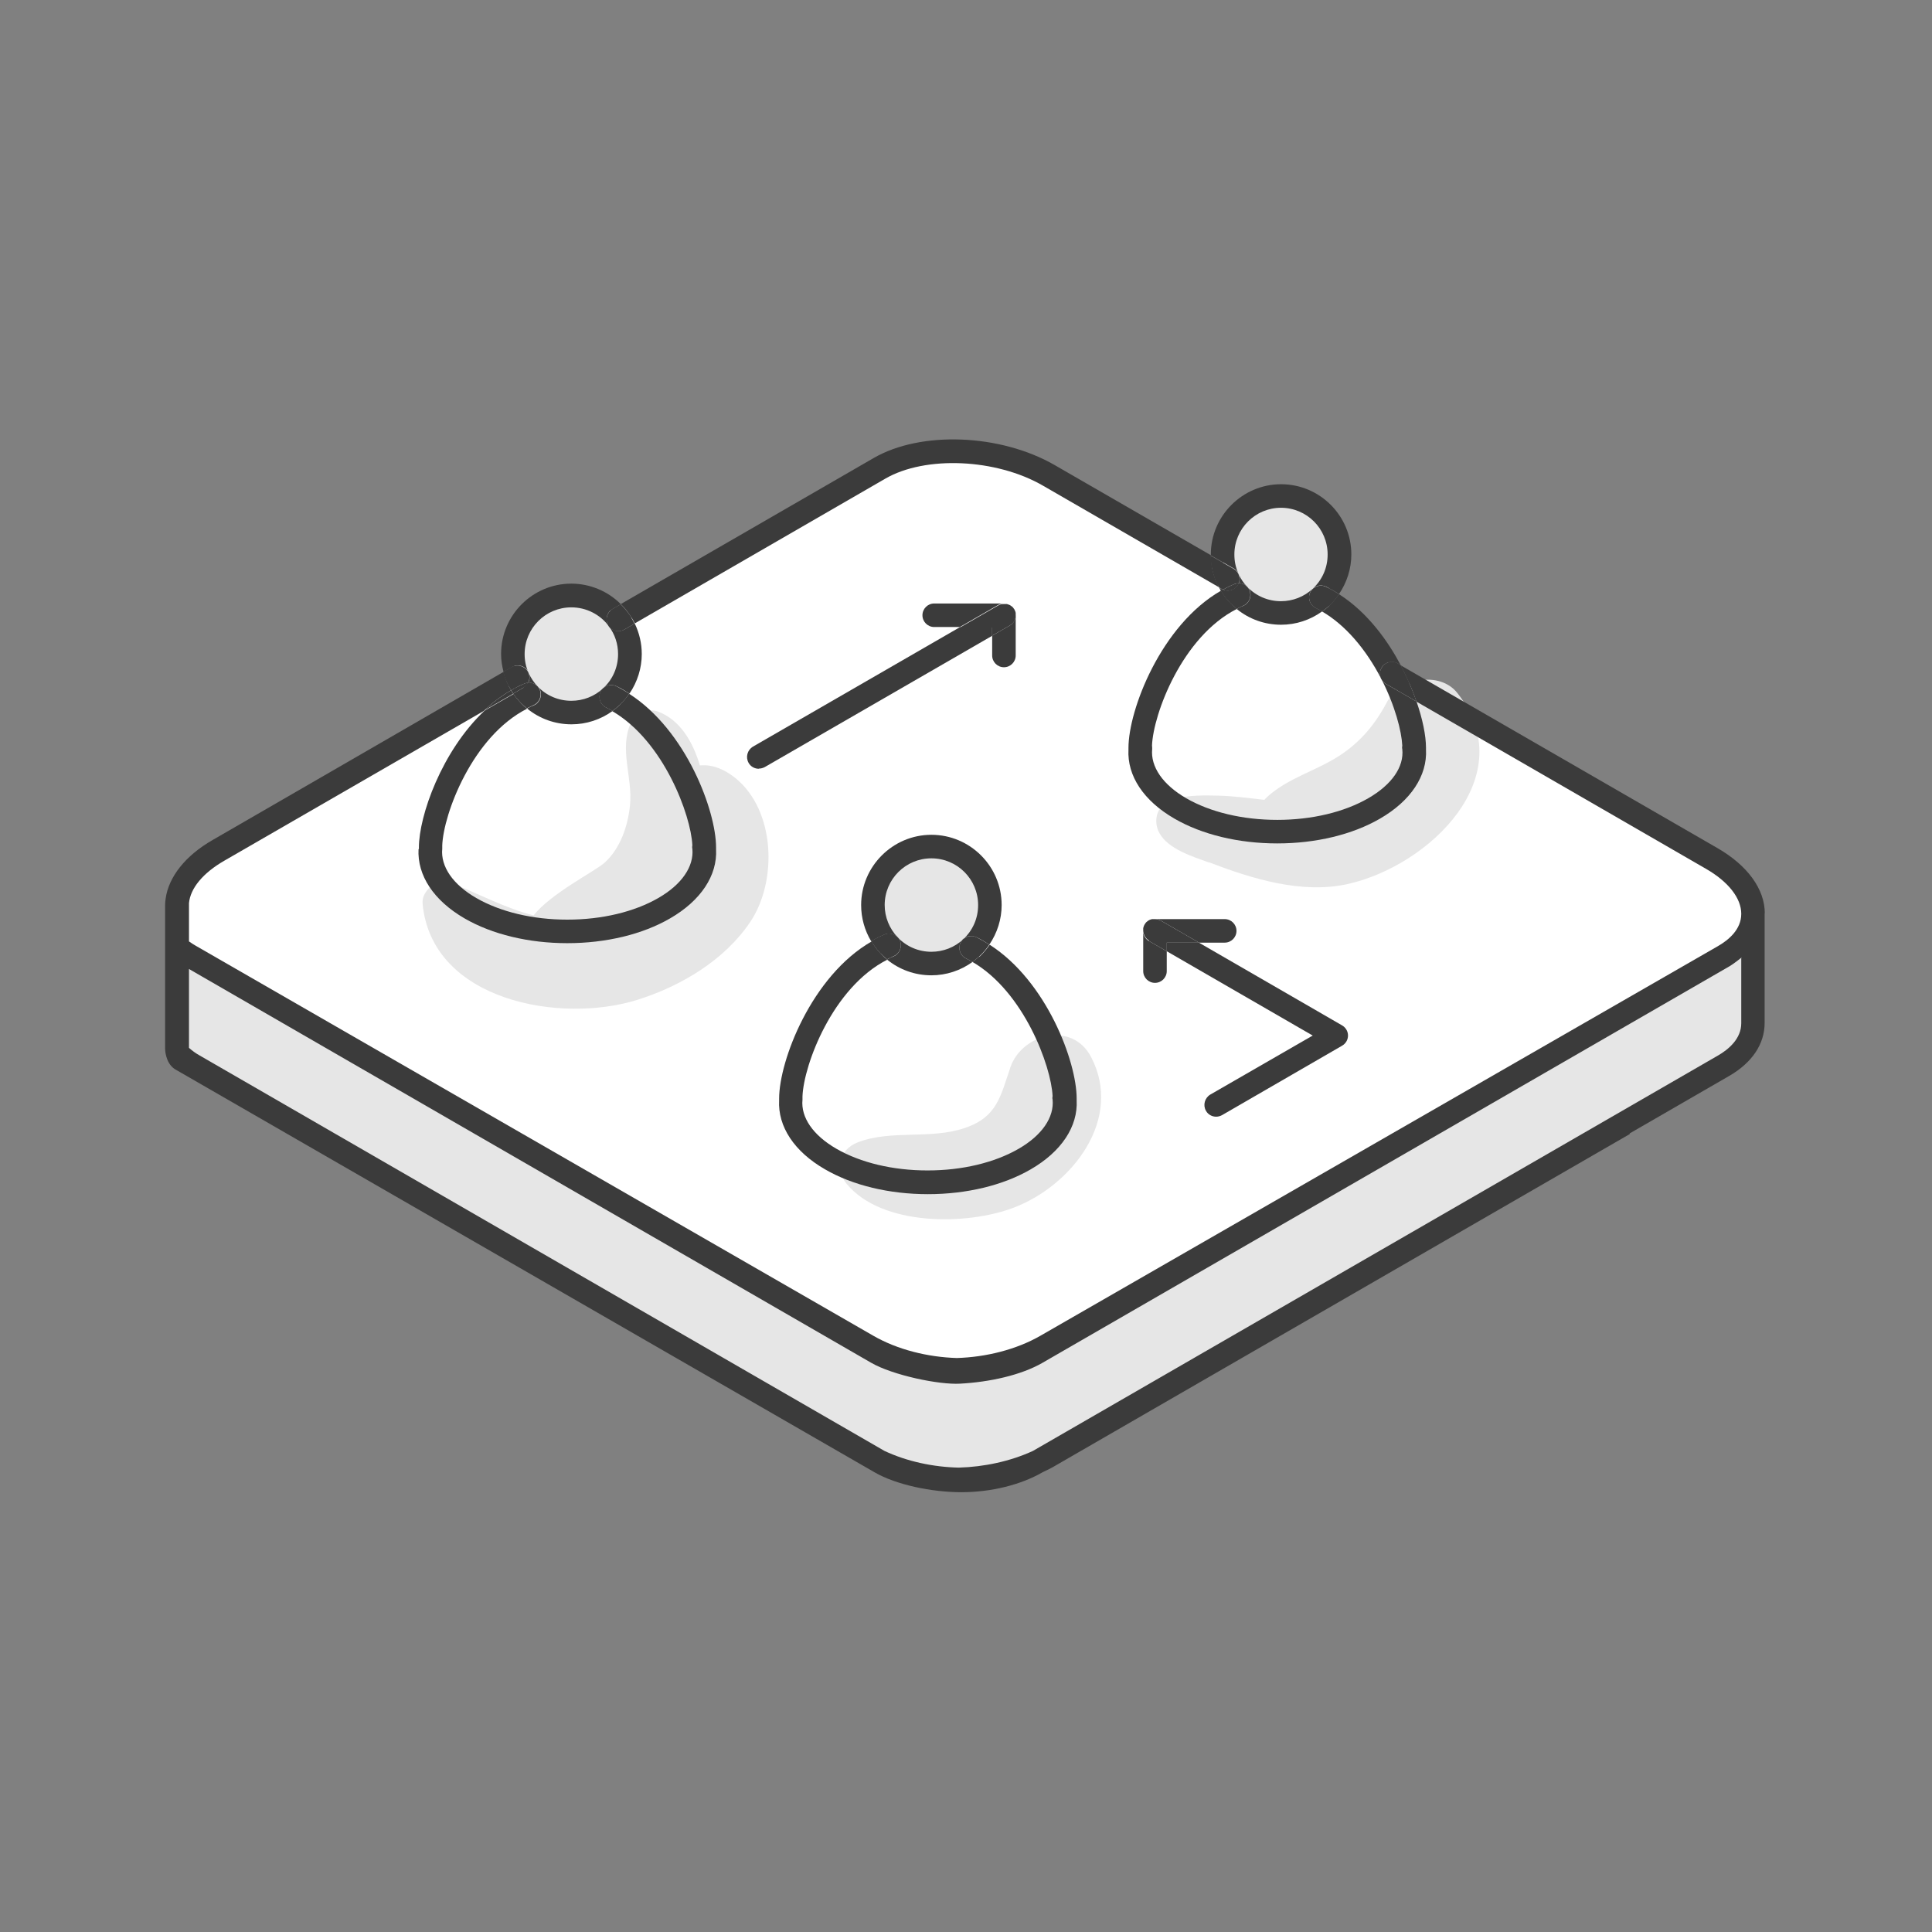 <?xml version="1.0" encoding="UTF-8"?>
<svg xmlns="http://www.w3.org/2000/svg" viewBox="0 0 110 110">
  <rect x="0" y="0" width="110" height="110" fill="#808080" stroke="none"/>
  <defs>
    <style>
      .b {
        fill: #fff;
      }

      .c {
        isolation: isolate;
      }

      .d, .e {
        fill: #e6e6e6;
      }

      .f {
        fill: #3b3b3b;
      }

      .e {
        mix-blend-mode: multiply;
      }
    </style>
  </defs>
  <g class="c">
    <g id="a" data-name="Layer 1">
      <path class="b" d="M99.81,55.53s1.58-4.17-1.06-5.74-19.14-11.09-19.14-11.09c0,0-1.7-3.87-3.95-4.19s-8.01-2.88-8.01-2.88c0,0-8.97-5.32-9.91-5.51s-4.27-1.58-8.7,1.46S12.37,48.2,12.37,48.2c0,0-1.87-.14-2.16,4.45s2.67,3.76,2.67,3.76l38.41,22.54h9.31l39.21-23.41Z"/>
      <g>
        <path class="e" d="M25.64,50.25c-.72-.29-1.65,.45-1.58,1.2,.52,5.54,7.85,6.86,12.25,5.47,2.47-.78,4.96-2.26,6.42-4.45,1.54-2.31,1.42-6.34-.87-8.18-.61-.48-1.28-.78-2.01-.71-.4-1.33-1.12-2.6-2.4-3.07-.51-.19-1.29,.11-1.52,.62-.7,1.52,.1,3.1-.06,4.72-.12,1.18-.55,2.46-1.45,3.27-.53,.48-3.06,1.75-4.04,3-1.6-.41-3.11-1.22-4.73-1.87Z"/>
        <path class="e" d="M68.82,49.09c2.43,.93,5.26,1.82,7.88,1.25,4.69-1.03,10.01-6.17,6.27-10.89-1.01-1.27-3.3-.82-4,.52-.67,1.27-1.52,2.29-2.73,3.07-1.35,.87-2.9,1.25-4.1,2.34-.05,.05-.1,.1-.15,.16-.88-.1-1.77-.22-2.65-.24-.76-.02-1.6-.03-2.34,.16-.14,.03-.27,.08-.4,.13-.03,0-.05,.02-.07,.03-.02,0-.05,.02-.07,.02,.01,0,.02,0,.03,0-.03,.01-.05,.02-.06,.03-.61,.36-.75,1.13-.43,1.74,.5,.94,1.92,1.36,2.84,1.7Z"/>
        <path class="e" d="M48.21,67.41c2.01,2.42,6.86,2.37,9.53,1.34,3.29-1.26,6.25-5.04,4.37-8.59-1.07-2.02-3.91-1.32-4.58,.6-.56,1.63-.74,2.82-2.56,3.45-1.98,.69-4.21,.09-6.13,.83-1.04,.4-1.34,1.5-.63,2.37Z"/>
        <path class="d" d="M59.02,83.26l39.12-22.58c1.12-.65,1.67-1.51,1.67-2.42v-6.24c0,.91-.55,1.77-1.67,2.42l-39.12,22.58c-2.47,1.43-6.79,1.25-9.64-.4L15.56,57.09l-5.34-3.06,.09,6.5,4.08,2.12,35,20.21c2.85,1.65,7.17,1.82,9.64,.4Z"/>
        <path class="d" d="M69.91,32.96c.16,.34,.37,.65,.62,.91,.61,.63,1.46,1.03,2.41,1.03,.88,0,1.67-.34,2.27-.89,.66-.61,1.06-1.48,1.06-2.44,0-1.84-1.49-3.33-3.33-3.33s-3.33,1.49-3.33,3.33c0,.49,.11,.96,.3,1.39h0Z"/>
        <path class="d" d="M53.03,54.86c.88,0,1.67-.34,2.27-.89,.66-.61,1.06-1.48,1.06-2.44,0-1.84-1.49-3.33-3.33-3.33s-3.33,1.49-3.33,3.33c0,.89,.35,1.7,.92,2.3,.61,.63,1.46,1.03,2.41,1.03Z"/>
        <path class="d" d="M30.12,39.54c.61,.63,1.46,1.03,2.41,1.03,.88,0,1.67-.34,2.27-.89,.66-.61,1.06-1.48,1.06-2.44,0-.74-.24-1.43-.65-1.98-.61-.82-1.58-1.35-2.68-1.35-1.84,0-3.33,1.49-3.33,3.33,0,.47,.1,.92,.28,1.33,.16,.36,.38,.69,.64,.97Z"/>
        <path class="f" d="M36.13,35.5l14.28-8.25c2.28-1.32,6.31-1.14,8.97,.4l10.03,5.79s-.05-.1-.08-.15c-.01-.02-.02-.04-.03-.06-.23-.51-.35-1.05-.36-1.62l-8.89-5.13c-3.09-1.78-7.62-1.96-10.31-.4l-14.39,8.31c.14,.14,.28,.29,.4,.46,.15,.2,.28,.42,.39,.64Z"/>
        <path class="f" d="M30.06,38.23c.12,.2,.12,.44,.02,.64,.28-.02,.55,.14,.67,.41,.14,.34-.02,.74-.36,.88-.13,.05-.26,.11-.38,.18,.71,.58,1.59,.9,2.53,.9,.85,0,1.66-.27,2.34-.76-.12-.07-.24-.14-.37-.2-.33-.16-.47-.56-.31-.9,.16-.33,.56-.47,.9-.31,.26,.12,.5,.27,.74,.42,.45-.66,.7-1.45,.7-2.25,0-.61-.14-1.2-.4-1.74l-.59,.34c-.11,.06-.22,.09-.34,.09-.23,0-.46-.12-.58-.34-.19-.32-.08-.73,.25-.92l.47-.27c-.74-.74-1.76-1.17-2.82-1.17-2.21,0-4,1.8-4,4,0,.35,.05,.69,.14,1.02l.48-.27c.32-.19,.73-.08,.92,.25Zm2.47-3.65c.84,0,1.64,.4,2.14,1.08,0,0,0,0,0,0,.34,.46,.52,1,.52,1.58,0,.75-.3,1.44-.85,1.95-.49,.46-1.14,.71-1.81,.71-.73,0-1.42-.29-1.92-.82-.22-.23-.39-.49-.52-.78-.15-.34-.22-.69-.22-1.06,0-1.47,1.19-2.66,2.66-2.66Z"/>
        <path class="f" d="M34.62,35.6c.12,.22,.35,.34,.58,.34,.11,0,.23-.03,.34-.09l.59-.34c-.11-.22-.23-.44-.39-.64-.12-.16-.26-.31-.4-.46l-.47,.27c-.32,.19-.43,.6-.25,.92Z"/>
        <path class="f" d="M29.1,39.3c.25-.14,.5-.27,.76-.38,.07-.03,.14-.04,.21-.05,.1-.2,.1-.43-.02-.64-.19-.32-.6-.43-.92-.25l-.48,.27c.05,.2,.11,.39,.2,.58,.07,.16,.15,.31,.24,.46Z"/>
        <path class="f" d="M23.83,48.34c-.08,1.5,.86,2.93,2.62,3.95,1.57,.91,3.65,1.41,5.85,1.41s4.28-.5,5.85-1.41c1.75-1.01,2.7-2.44,2.62-3.94,0-.03,0-.06,0-.1,0-2.08-1.7-6.67-4.95-8.75-.17,.24-.36,.47-.58,.68-.12,.11-.25,.21-.38,.31,2.93,1.7,4.48,5.93,4.56,7.63-.01,.07-.02,.13,0,.2,.1,1.01-.6,2.04-1.94,2.81-1.37,.79-3.21,1.23-5.18,1.23s-3.81-.44-5.18-1.23c-1.34-.77-2.04-1.8-1.94-2.81,0-.06,0-.13,0-.19,.07-1.79,1.71-6.2,4.83-7.78-.13-.1-.25-.21-.36-.33-.15-.16-.29-.33-.41-.51l-1.65,.95c-2.44,2.3-3.74,5.99-3.74,7.8,0,.03,0,.06,0,.09Z"/>
        <path class="f" d="M29.1,39.3c-.55,.32-1.06,.71-1.53,1.15l1.65-.95c-.04-.06-.08-.13-.12-.19Z"/>
        <path class="f" d="M29.81,39.15l-.59,.34c.12,.18,.26,.35,.41,.51,.12,.12,.24,.23,.36,.33,.12-.06,.25-.12,.38-.18,.34-.14,.5-.54,.36-.88-.11-.27-.39-.43-.67-.41-.06,.11-.15,.21-.26,.28Z"/>
        <path class="f" d="M35.83,39.49c-.24-.15-.49-.29-.74-.42-.33-.16-.74-.02-.9,.31-.16,.33-.02,.74,.31,.9,.13,.06,.25,.13,.37,.2,.13-.1,.26-.2,.38-.31,.22-.2,.41-.43,.58-.68Z"/>
        <path class="f" d="M29.81,39.15c.12-.07,.21-.17,.26-.28-.07,0-.14,.02-.21,.05-.26,.11-.52,.24-.76,.38,.04,.07,.08,.13,.12,.19l.59-.34Z"/>
        <path class="f" d="M51.24,53.57c.14,.34-.02,.74-.36,.88-.13,.05-.26,.11-.38,.18,.71,.58,1.59,.9,2.53,.9,.85,0,1.66-.27,2.34-.76-.12-.07-.24-.14-.37-.2-.33-.16-.47-.56-.31-.9s.56-.47,.9-.31c.26,.12,.5,.27,.74,.42,.45-.66,.7-1.45,.7-2.25,0-2.21-1.8-4-4-4s-4,1.8-4,4c0,.74,.2,1.44,.57,2.06,.25-.14,.5-.27,.76-.38,.34-.14,.74,.02,.88,.36Zm1.79-4.7c1.47,0,2.66,1.19,2.66,2.66,0,.75-.3,1.44-.85,1.95-.49,.46-1.14,.71-1.81,.71-.73,0-1.41-.29-1.92-.82-.47-.5-.74-1.15-.74-1.84,0-1.47,1.19-2.66,2.66-2.66Z"/>
        <path class="f" d="M55.75,54.46c-.12,.11-.25,.21-.38,.31,2.93,1.7,4.48,5.93,4.56,7.63-.01,.06-.02,.13,0,.2,.1,1.01-.6,2.04-1.94,2.81-1.37,.79-3.21,1.23-5.18,1.23s-3.81-.44-5.18-1.23c-1.34-.77-2.04-1.79-1.94-2.8,0-.06,0-.13,0-.19,.07-1.79,1.71-6.2,4.83-7.78-.13-.1-.25-.21-.36-.33,0,0,0,0,0,0-.21-.22-.38-.45-.53-.71-3.42,1.96-5.27,6.79-5.27,8.95,0,.03,0,.06,0,.09-.08,1.5,.86,2.93,2.62,3.94,1.57,.91,3.65,1.41,5.85,1.41s4.28-.5,5.85-1.41c1.75-1.01,2.7-2.44,2.62-3.94,0-.03,0-.06,0-.1,0-2.08-1.7-6.67-4.95-8.75-.17,.24-.36,.47-.58,.68Z"/>
        <path class="f" d="M54.69,53.67c-.16,.33-.02,.74,.31,.9,.13,.06,.25,.13,.37,.2,.13-.1,.26-.2,.38-.31,.22-.2,.41-.43,.58-.68-.24-.15-.49-.29-.74-.42-.33-.16-.74-.02-.9,.31Z"/>
        <path class="f" d="M50.14,54.29c.12,.12,.24,.23,.36,.33,.12-.06,.25-.12,.38-.18,.34-.14,.5-.54,.36-.88-.14-.34-.54-.5-.88-.36-.26,.11-.52,.24-.76,.38,.15,.25,.33,.49,.53,.71,0,0,0,0,0,0Z"/>
        <path class="f" d="M69.63,33.57s-.04-.01-.05-.02l-.17-.1c.03,.06,.07,.13,.1,.19,.04-.02,.08-.04,.12-.07Z"/>
        <path class="f" d="M70.53,33.2c.26,0,.51,.16,.62,.41,.14,.34-.02,.74-.36,.88-.13,.05-.26,.11-.38,.18,.71,.58,1.59,.9,2.53,.9,.85,0,1.66-.27,2.34-.76-.12-.07-.24-.14-.37-.2-.33-.16-.47-.56-.31-.9,.16-.33,.56-.47,.9-.31,.26,.13,.51,.27,.74,.42,.45-.66,.7-1.45,.7-2.25,0-2.21-1.8-4-4-4s-4,1.8-4,4c0,.02,0,.03,0,.05l1.31,.75c.29,.17,.41,.52,.29,.82Zm2.4-4.29c1.47,0,2.66,1.19,2.66,2.66,0,.75-.3,1.44-.85,1.95-.49,.46-1.14,.71-1.81,.71-.73,0-1.41-.29-1.92-.82-.21-.22-.37-.46-.49-.73,0-.02-.02-.03-.02-.05-.15-.33-.22-.69-.22-1.06,0-1.47,1.19-2.66,2.66-2.66Z"/>
        <path class="f" d="M69.33,33.3c.02,.05,.05,.1,.08,.15l.17,.1s.04,.02,.05,.02c.21-.11,.42-.22,.64-.31,.09-.04,.17-.05,.26-.05,.12-.3,0-.66-.29-.82l-1.31-.75c0,.56,.13,1.11,.36,1.62,0,.02,.02,.04,.03,.06Z"/>
        <path class="f" d="M75.28,34.82c1.29,.75,2.47,2.1,3.37,3.84,.78,1.52,1.15,2.97,1.19,3.79-.01,.07-.02,.13,0,.2,.11,1.01-.6,2.03-1.94,2.8-1.37,.79-3.21,1.23-5.18,1.23s-3.81-.44-5.18-1.23c-1.33-.77-2.04-1.79-1.94-2.81,0-.06,0-.13-.01-.19,.07-1.79,1.71-6.2,4.83-7.78-.13-.1-.25-.21-.36-.33-.21-.22-.38-.45-.54-.71-3.42,1.96-5.27,6.79-5.27,8.95,0,.03,0,.06,0,.09-.08,1.51,.87,2.93,2.62,3.94,1.57,.91,3.65,1.41,5.85,1.41s4.28-.5,5.85-1.41c1.75-1.01,2.7-2.44,2.62-3.94,0-.03,0-.06,0-.09,0-.71-.2-1.66-.54-2.64l-1.74-1c-.32-.19-.43-.6-.25-.92,.19-.32,.6-.43,.92-.25l.17,.1c-.7-1.32-1.84-2.97-3.51-4.04-.17,.24-.36,.47-.58,.68-.12,.11-.25,.21-.38,.31Z"/>
        <path class="f" d="M78.66,38.02c-.19,.32-.08,.73,.25,.92l1.74,1c-.22-.63-.49-1.27-.81-1.89-.03-.06-.06-.12-.09-.18l-.17-.1c-.32-.19-.73-.08-.92,.25Z"/>
        <path class="f" d="M70.04,34.34c.12,.12,.24,.23,.36,.33,.12-.06,.25-.12,.38-.18,.34-.14,.5-.54,.36-.88-.11-.26-.35-.41-.62-.41-.01,.03-.02,.06-.04,.09-.18,.3-.55,.42-.86,.27-.04,.02-.08,.04-.12,.07,.15,.25,.33,.49,.54,.71Z"/>
        <path class="f" d="M74.6,33.72c-.16,.33-.02,.74,.31,.9,.12,.06,.25,.13,.37,.2,.13-.1,.26-.2,.38-.31,.22-.2,.41-.43,.58-.68-.24-.15-.48-.29-.74-.42-.33-.16-.74-.02-.9,.31Z"/>
        <path class="f" d="M70.49,33.3s.03-.06,.04-.09c-.09,0-.18,.02-.26,.05-.22,.09-.43,.2-.64,.31,.31,.15,.69,.03,.86-.27Z"/>
        <path class="f" d="M43.21,43.76c.11,0,.23-.03,.34-.09l12.94-7.47v-.49h-1.84l-11.78,6.8c-.32,.19-.43,.6-.25,.92,.12,.22,.35,.34,.58,.34Z"/>
        <path class="f" d="M57.74,34.69s0-.01-.01-.02c.01,.02,.02,.03,.03,.05,0-.01,0-.02-.02-.03Z"/>
        <path class="f" d="M57.5,35.61l-1.01,.58v1.13c0,.37,.3,.67,.67,.67s.67-.3,.67-.67v-2.29s0-.02,0-.04c.01,.24-.11,.49-.33,.62Z"/>
        <path class="f" d="M57.18,34.36s-.01,0-.02,0h-3.97c-.37,0-.67,.3-.67,.67s.3,.67,.67,.67h1.46l2.17-1.25c.11-.07,.24-.09,.36-.09Z"/>
        <path class="f" d="M56.49,36.19l1.01-.58c.23-.13,.35-.37,.33-.62,0-.02,0-.05,0-.07,0-.02,0-.04-.01-.06,0-.02-.01-.04-.02-.06,0-.02-.02-.04-.03-.07,0-.02-.02-.04-.03-.05-.01-.02-.03-.04-.04-.06-.01-.02-.03-.03-.04-.05-.01-.02-.03-.03-.05-.04-.02-.01-.03-.03-.05-.04-.02-.01-.04-.02-.05-.03-.02-.01-.04-.02-.06-.03-.02,0-.04-.01-.06-.02-.02,0-.04-.02-.07-.02-.02,0-.04,0-.06,0-.03,0-.05,0-.08,0-.12,0-.24,.02-.36,.09l-2.17,1.25h1.84v.49Z"/>
        <path class="f" d="M66.43,54.16l8.31,4.8-5.83,3.36c-.32,.19-.43,.6-.25,.92,.12,.22,.35,.34,.58,.34,.11,0,.23-.03,.34-.09l6.83-3.95c.21-.12,.34-.34,.34-.58s-.13-.46-.34-.58l-8.15-4.71h-1.84v.49Z"/>
        <path class="f" d="M65.18,52.66s0,.02-.02,.03c0-.02,.02-.04,.03-.05,0,0,0,.01-.01,.02Z"/>
        <path class="f" d="M65.76,55.96c.37,0,.67-.3,.67-.67v-1.13l-1.01-.58c-.23-.13-.35-.37-.33-.62,0,.01,0,.02,0,.04v2.29c0,.37,.3,.67,.67,.67Z"/>
        <path class="f" d="M68.27,53.67h1.46c.37,0,.67-.3,.67-.67s-.3-.67-.67-.67h-3.97s-.01,0-.02,0c.12,0,.24,.02,.36,.09l2.17,1.25Z"/>
        <path class="f" d="M65.42,53.58l1.01,.58v-.49h1.84l-2.17-1.25c-.11-.06-.24-.09-.36-.09-.03,0-.05,0-.08,0-.02,0-.04,0-.06,0-.02,0-.05,.01-.07,.02-.02,0-.04,.01-.06,.02-.02,0-.04,.02-.06,.03-.02,0-.03,.02-.05,.03-.02,.01-.04,.03-.05,.04-.02,.01-.03,.03-.05,.04-.01,.02-.03,.03-.04,.05-.01,.02-.03,.04-.04,.06-.01,.02-.02,.03-.03,.05-.01,.02-.02,.04-.03,.07,0,.02-.01,.04-.02,.06,0,.02-.01,.04-.01,.06,0,.02,0,.05,0,.07-.01,.24,.11,.49,.33,.62Z"/>
        <path class="f" d="M100.48,52s0,.01,0,.02c0-.02,0-.02,0-.02Z"/>
        <path class="f" d="M100.48,52c0-1.38-.99-2.73-2.69-3.71l-18.04-10.41c.03,.06,.06,.12,.09,.18,.32,.62,.59,1.26,.81,1.89l16.47,9.51c1.29,.74,2.02,1.68,2.02,2.57s-.72,1.49-1.33,1.84l-38.57,22.18c-1.37,.79-3.1,1.22-4.76,1.27-1.67-.05-3.39-.48-4.76-1.27L11.15,53.85c-.13-.07-.26-.16-.39-.25,0-1.22,0-2.13,0-2.18,.08-.85,.8-1.72,2.02-2.42l14.78-8.53h0s.01-.02,.01-.02c.47-.44,.98-.83,1.53-1.15-.09-.15-.17-.3-.24-.46-.08-.19-.14-.38-.2-.58l-16.56,9.57c-1.55,.89-2.5,2.1-2.67,3.34h0c-.02,.13-.03,.26-.03,.39,0-.06,0,8.15,0,8.15,0,0,0,.8,.55,1.16,.13,.08,39.85,22.96,39.85,22.96,1.23,.71,3.25,1.13,4.94,1.13s3.38-.42,4.61-1.13l.06-.03c.24-.11,.48-.23,.71-.37l32.67-18.86s0-.03,0-.04l5.68-3.28c1.29-.75,2-1.81,2-3v-6.24s0,0,0-.02Zm-1.34,2.57v3.69c0,.88-.72,1.49-1.33,1.84l-39,22.51c-1.28,.59-2.78,.91-4.22,.95-1.45-.03-2.95-.35-4.23-.95L11.36,60.09c-.2-.11-.41-.26-.6-.43,0-.9,0-2.76,0-4.49l38.84,22.42c1.23,.71,3.86,1.26,5.06,1.19,1.68-.09,3.47-.48,4.7-1.19l39.12-22.58c.24-.14,.66-.48,.66-.48,.02,0,.02,.02,0,.03Z"/>
      </g>
    </g>
  </g>
</svg>